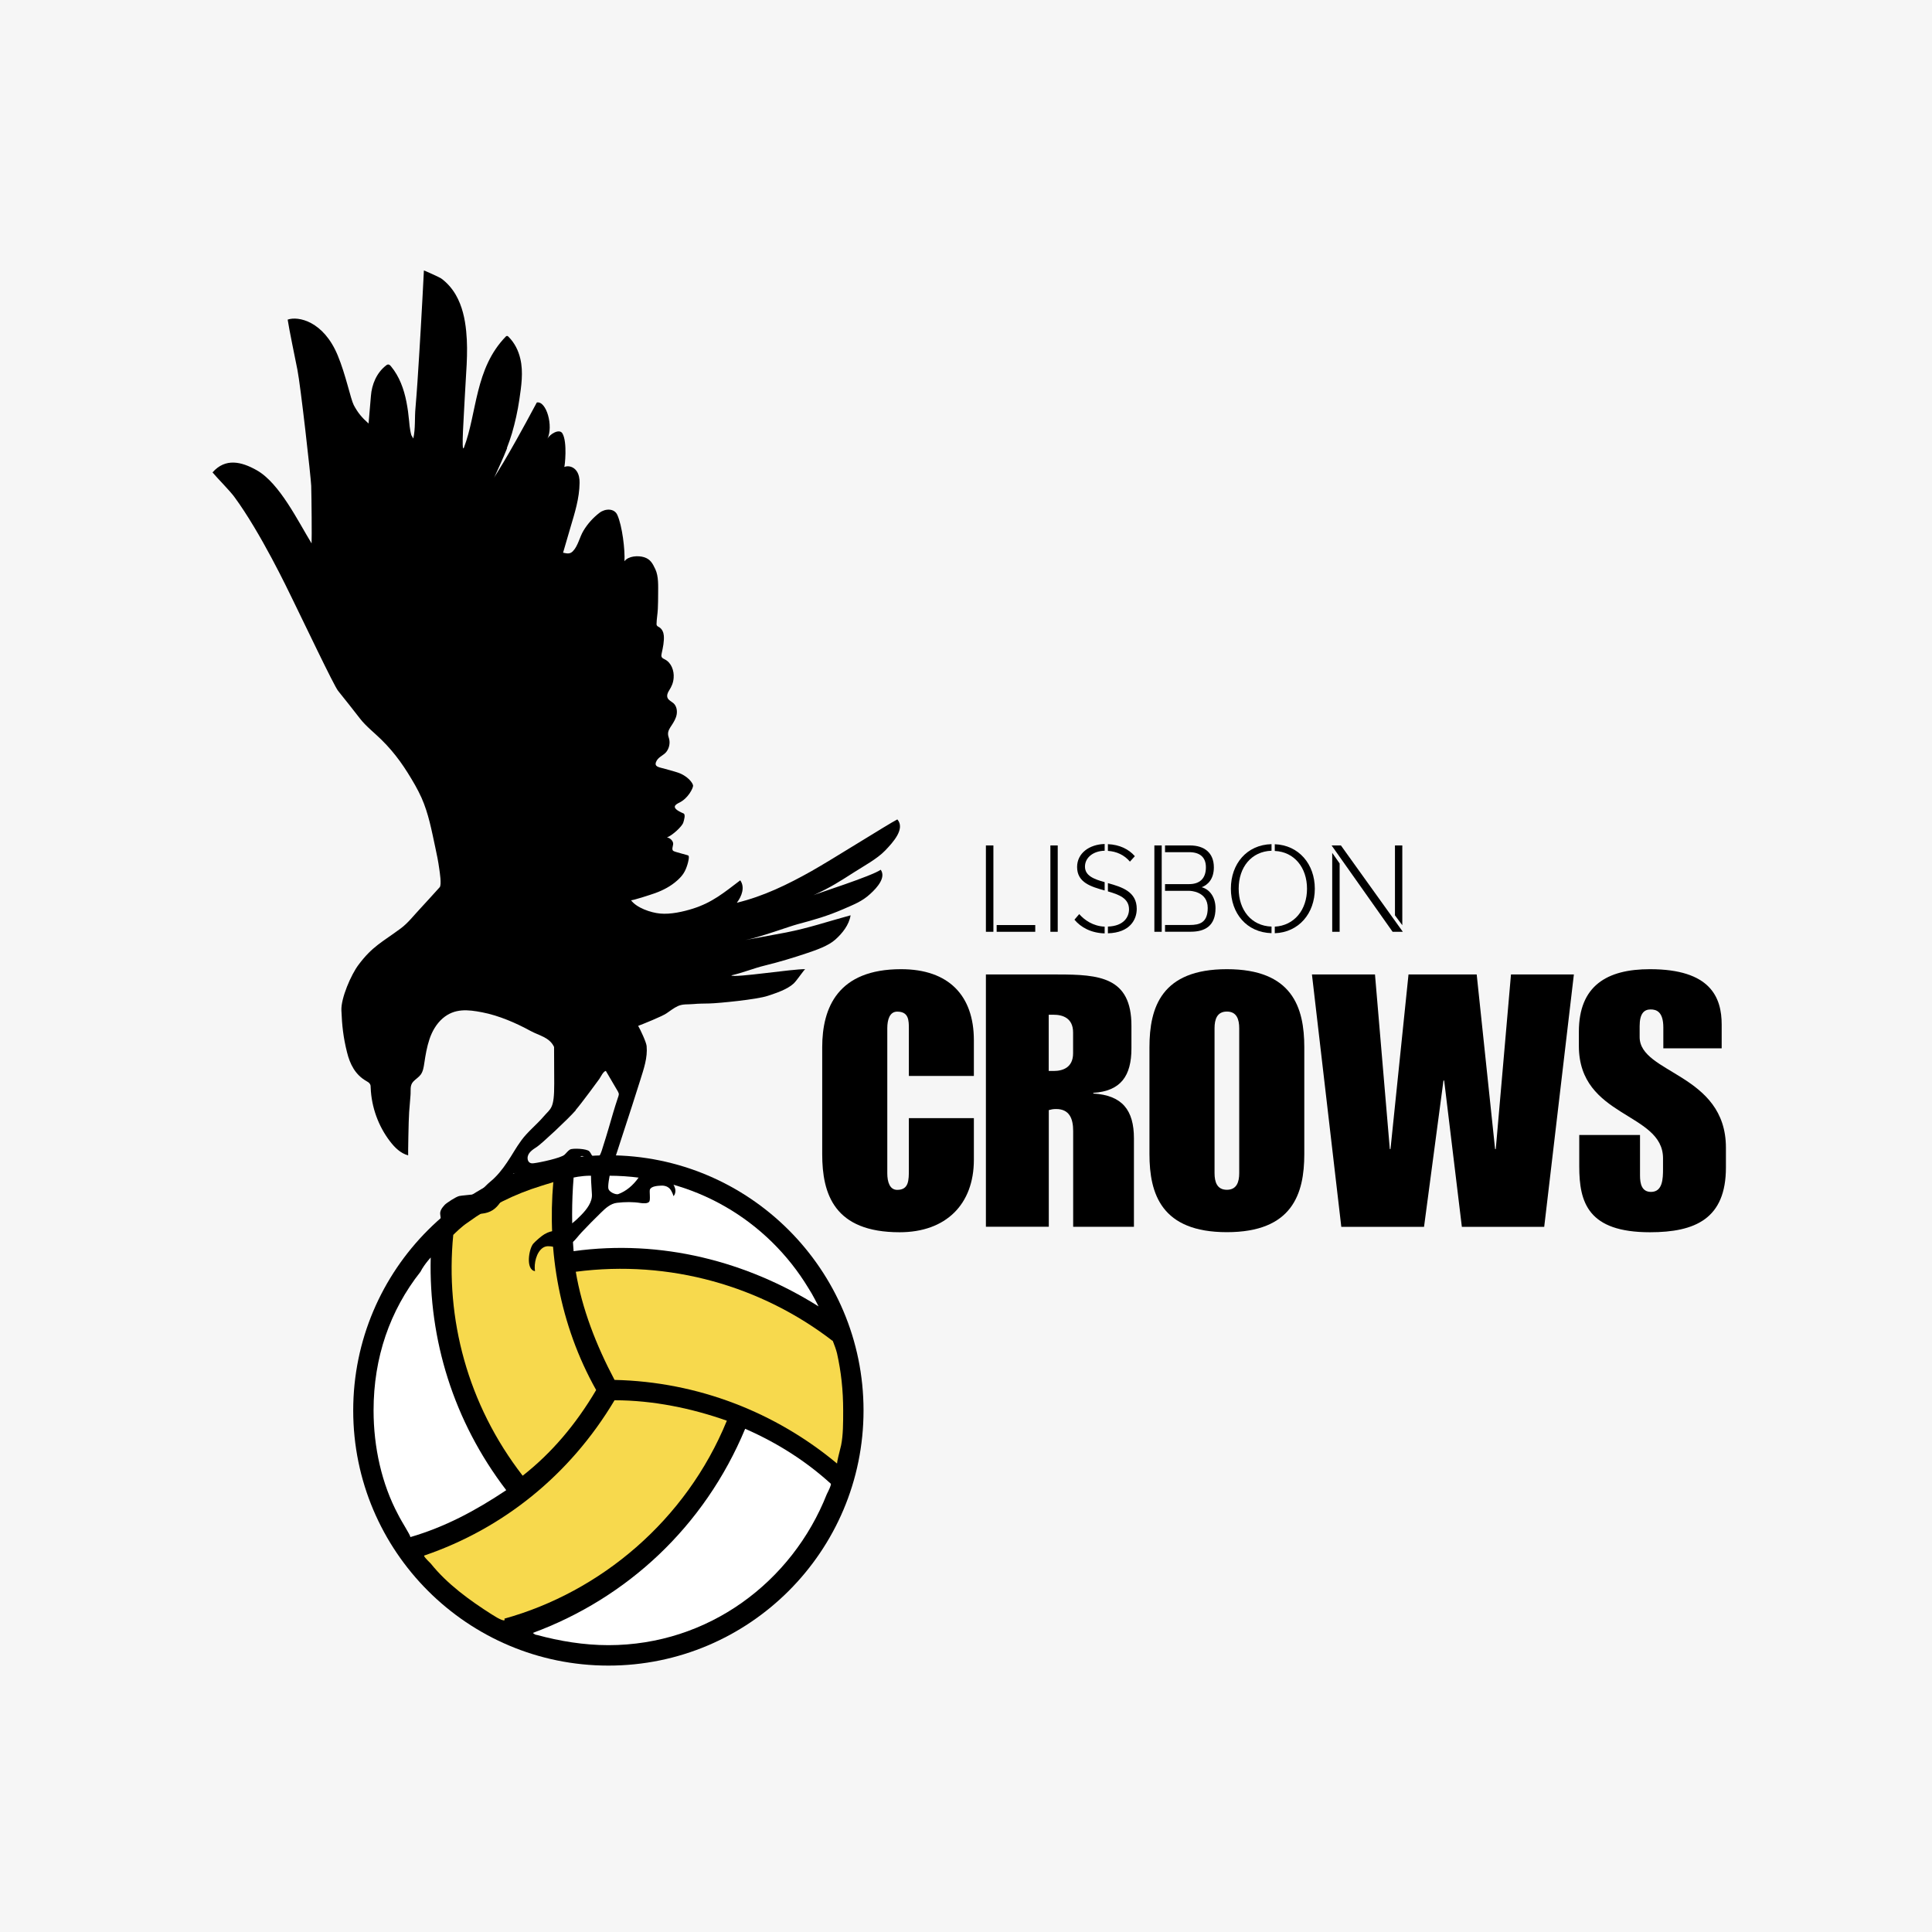 <svg xmlns="http://www.w3.org/2000/svg" fill="none" viewBox="0 0 300 300" height="300" width="300">
<rect x="0" y="0" width="300" height="300" fill="#808080" stroke="none"/>
<g clip-path="url(#clip0_226_11050)">
<path fill="#F6F6F6" d="M300 0H0V300H300V0Z"></path>
<path fill="black" d="M153.091 131.28H154.254V144.688H153.091V131.28ZM160.753 143.642V144.688H154.76V143.642H160.753Z"></path>
<path fill="black" d="M163.104 131.28H164.243V144.688H163.104V131.28Z"></path>
<path fill="black" d="M171.53 143.889V144.935C169.414 144.876 167.828 143.995 166.841 142.808L167.581 141.938C168.404 142.879 169.732 143.807 171.518 143.889H171.53ZM171.53 136.991V138.272C169.438 137.684 167.252 137.061 167.252 134.629C167.252 132.478 169.156 131.115 171.53 131.056V132.102C169.779 132.137 168.474 133.148 168.474 134.57C168.474 135.992 169.885 136.521 171.53 136.979V136.991ZM172.035 132.126V131.08C173.845 131.162 175.255 131.844 176.219 132.948L175.455 133.794C174.573 132.749 173.363 132.208 172.035 132.126ZM172.035 144.923V143.877C174.562 143.795 175.314 142.326 175.314 141.21C175.314 139.482 173.763 138.918 172.035 138.413V137.132C174.186 137.731 176.513 138.436 176.513 141.128C176.513 142.82 175.431 144.829 172.035 144.923Z"></path>
<path fill="black" d="M180.39 144.688H179.25V131.28H180.39V144.688ZM187.535 140.986C187.535 138.354 184.726 138.331 184.726 138.331H180.907V137.285H184.644C186.289 137.285 187.253 136.415 187.253 134.676C187.253 133.113 186.325 132.325 184.644 132.325H180.907V131.28H184.785C186.994 131.28 188.487 132.419 188.487 134.676C188.487 136.509 187.547 137.414 186.595 137.767C187.817 138.084 188.745 139.294 188.745 141.022C188.745 143.772 187.112 144.677 184.903 144.677H180.907V143.631H184.726C186.289 143.631 187.535 143.266 187.535 140.975V140.986Z"></path>
<path fill="black" d="M197.442 131.08V132.102C194.304 132.208 192.341 134.676 192.341 137.99C192.341 141.304 194.316 143.783 197.442 143.877V144.9C193.599 144.794 191.131 141.844 191.131 137.99C191.131 134.135 193.599 131.174 197.442 131.08ZM197.947 144.912V143.889C200.979 143.725 202.953 141.28 202.953 138.002C202.953 134.723 200.979 132.267 197.947 132.137V131.092C201.684 131.233 204.164 134.182 204.164 138.002C204.164 141.821 201.696 144.771 197.947 144.912Z"></path>
<path fill="black" d="M208.218 131.28L217.831 144.688H216.244L206.772 131.28H208.218ZM208.018 144.688H206.866V132.431L208.018 134.076V144.688ZM216.609 131.28H217.749V143.666L216.609 142.138V131.28Z"></path>
<path fill="black" d="M127.672 162.621C127.672 156.417 130.14 150.494 139.917 150.494C147.333 150.494 151.222 154.607 151.222 161.529V167.075H141.128V159.778C141.128 158.461 141.128 157.086 139.318 157.086C138.166 157.086 137.778 158.297 137.778 159.672V182.176C137.778 183.551 138.166 184.762 139.318 184.762C141.128 184.762 141.128 183.281 141.128 181.577V173.621H151.222V180.096C151.222 187.006 146.886 191.343 139.694 191.343C129.54 191.343 127.672 185.42 127.672 179.215V162.633V162.621Z"></path>
<path fill="black" d="M153.079 151.316H164.22C170.695 151.316 175.689 151.704 175.689 159.272V162.786C175.689 167.064 174.044 169.426 169.767 169.696V169.802C174.268 170.072 176.077 172.387 176.077 176.771V190.497H166.641V175.619C166.641 173.75 166.088 172.211 164.008 172.211C163.515 172.211 163.244 172.27 162.857 172.375V190.485H153.091V151.293L153.079 151.316ZM162.845 166.3H163.609C164.984 166.3 166.629 165.806 166.629 163.55V160.318C166.629 158.062 164.984 157.568 163.609 157.568H162.845V166.3Z"></path>
<path fill="black" d="M178.487 162.622C178.487 156.417 180.356 150.494 190.509 150.494C200.663 150.494 202.531 156.417 202.531 162.622V179.203C202.531 185.408 200.663 191.331 190.509 191.331C180.356 191.331 178.487 185.408 178.487 179.203V162.622ZM188.594 182.165C188.594 183.54 188.982 184.75 190.509 184.75C192.037 184.75 192.425 183.54 192.425 182.165V159.66C192.425 158.285 192.037 157.075 190.509 157.075C188.982 157.075 188.594 158.285 188.594 159.66V182.165Z"></path>
<path fill="black" d="M213.507 151.316L215.81 178.428H215.916L218.713 151.316H229.301L232.157 178.428H232.263L234.625 151.316H244.391L239.784 190.508H226.998L224.248 167.781H224.142L221.122 190.508H208.277L203.718 151.316H213.484H213.507Z"></path>
<path fill="black" d="M245.225 176.242H254.661V182.552C254.661 183.81 254.932 185.079 256.365 185.079C258.175 185.079 258.234 183.046 258.234 181.507V179.861C258.234 172.669 245.166 173.609 245.166 162.41V160.212C245.166 153.079 249.502 150.494 256.201 150.494C265.638 150.494 267.342 154.889 267.342 159.108V162.786H258.281V159.543C258.281 157.075 257.188 156.746 256.307 156.746C255.32 156.746 254.603 157.345 254.603 159.331V161.035C254.603 166.746 268 166.688 268 178.216V181.295C268 189.251 263.228 191.343 256.201 191.343C246.6 191.343 245.225 186.736 245.225 181.131V176.242Z"></path>
<path fill="black" d="M94.474 179.391C72.592 179.391 54.847 197.148 54.847 219.018C54.847 240.888 72.604 258.633 94.474 258.633C116.344 258.633 134.089 240.877 134.089 219.018C134.089 197.16 116.332 179.391 94.474 179.391Z"></path>
<path fill="#F7D94D" d="M129.975 227.256C120.468 219.336 108.434 214.564 95.425 214.271C92.569 208.888 90.36 203.177 89.408 197.477C103.98 195.573 118.259 199.698 129.341 208.254C129.023 207.619 129.658 208.888 129.975 210.157C130.61 213.013 130.927 215.857 130.927 219.03C130.927 220.934 130.927 222.838 130.61 224.412C130.293 225.67 129.975 226.939 129.975 227.256Z"></path>
<path fill="white" d="M129.024 230.417C129.024 230.735 128.706 231.369 128.389 232.004C123.007 245.648 109.997 255.46 94.473 255.46C90.666 255.46 86.87 254.826 83.38 253.874C83.062 253.874 82.745 253.557 82.745 253.557C97.317 248.174 109.375 237.081 115.709 221.862C120.786 224.083 125.216 226.939 129.035 230.417H129.024Z"></path>
<path fill="#F7D94D" d="M76.399 250.713C72.909 248.492 69.43 245.965 66.892 242.792C66.257 242.157 65.623 241.523 65.94 241.523C77.985 237.398 88.445 229.148 95.425 217.432C101.442 217.432 107.471 218.701 112.865 220.605C106.519 236.129 93.204 247.211 78.314 251.347C78.632 251.982 77.363 251.347 76.411 250.713H76.399Z"></path>
<path fill="white" d="M63.719 238.667C63.719 238.35 62.45 236.446 61.815 235.177C59.277 230.429 58.008 224.718 58.008 219.018C58.008 210.78 60.546 203.494 65.294 197.477C65.928 196.208 67.198 194.939 66.88 195.256C66.563 207.948 70.371 220.617 78.609 231.393C73.861 234.566 69.113 237.104 63.719 238.679V238.667Z"></path>
<path fill="#F7D94D" d="M70.382 191.754C70.699 191.437 71.651 190.485 72.603 189.85C76.094 187.312 79.889 185.42 84.014 184.151C84.966 183.833 86.235 183.516 85.918 183.516C84.966 194.292 86.87 205.692 92.57 215.845C89.397 221.228 85.601 225.67 81.159 229.148C72.58 218.066 69.113 204.74 70.382 191.754Z"></path>
<path fill="white" d="M89.068 182.882C88.751 182.882 90.337 182.564 91.606 182.564H94.462C107.765 182.564 119.188 189.533 125.522 200.004C126.157 200.956 127.108 202.86 127.108 202.86C116.015 195.879 102.7 192.4 89.068 194.281C88.763 190.485 88.763 186.677 89.068 182.882Z"></path>
<path fill="black" d="M78.75 69.571C78.138 71.134 77.422 72.65 76.728 74.189C76.963 73.672 78.256 72.039 83.356 62.496C84.849 62.215 85.965 66.187 85.001 68.137C85.342 67.444 86.835 66.492 87.328 67.291C88.139 68.643 87.693 72.486 87.622 72.509C88.327 72.227 89.115 72.532 89.538 73.144C89.902 73.672 90.008 74.331 89.996 74.977C89.972 77.398 89.244 79.654 88.562 81.957L87.434 85.824C88.186 86 88.551 86 88.95 85.6C89.761 84.778 89.996 83.403 90.595 82.416C91.242 81.335 92.1 80.383 93.099 79.619C93.98 78.949 95.39 78.902 95.86 79.96C96.624 81.652 97.071 85.424 96.965 87.152C97.541 86.341 99.08 86.223 100.032 86.529C100.984 86.834 101.336 87.481 101.76 88.386C102.288 89.502 102.194 91.042 102.194 92.24C102.194 93.016 102.183 93.791 102.147 94.567C102.112 95.343 101.959 96.13 101.948 96.882C101.948 96.953 101.948 97.023 101.983 97.094C102.053 97.246 102.23 97.317 102.371 97.399C102.805 97.669 103.029 98.175 103.076 98.68C103.158 99.562 102.935 100.584 102.747 101.442C102.7 101.642 102.664 101.853 102.747 102.029C102.852 102.217 103.076 102.311 103.264 102.406C104.251 102.923 104.698 104.157 104.603 105.273C104.545 106.025 104.286 106.613 103.887 107.235C103.675 107.565 103.511 107.976 103.652 108.352C103.816 108.751 104.274 108.928 104.592 109.21C105.05 109.633 105.179 110.326 105.074 110.937C104.968 111.548 104.639 112.101 104.298 112.618C104.016 113.041 103.71 113.487 103.734 113.993C103.734 114.263 103.851 114.51 103.91 114.768C104.063 115.426 103.91 116.143 103.511 116.696C103.099 117.271 102.359 117.471 101.995 118.071C101.525 118.858 101.971 119.058 102.676 119.234C103.687 119.493 104.357 119.692 105.027 119.892C106.825 120.421 107.624 121.655 107.624 122.007C107.624 122.36 106.895 123.935 105.497 124.628C104.933 124.91 103.957 125.392 106.131 126.309C106.496 126.461 106.213 127.366 106.096 127.742C105.896 128.353 104.38 129.74 103.569 130.034C103.981 130.104 104.357 130.41 104.498 130.809C104.65 131.221 104.192 131.832 104.545 132.126C104.745 132.29 106.813 132.772 106.895 132.854C107.083 133.031 106.836 133.924 106.766 134.171C106.437 135.287 106.037 135.945 105.144 136.732C104.157 137.614 102.97 138.237 101.736 138.683C101.113 138.906 98.07 139.905 97.975 139.776C98.833 140.963 101.054 141.727 102.512 141.856C104.122 142.009 106.072 141.574 107.6 141.092C110.62 140.129 112.418 138.613 114.945 136.697C115.697 137.755 115.204 139.141 114.416 140.176C118.529 139.189 122.313 137.343 125.992 135.275C129.188 133.477 137.884 127.977 139.342 127.237C140.599 128.694 138.672 130.798 137.438 132.079C136.204 133.36 134.171 134.453 132.667 135.416C130.34 136.897 129.035 137.767 126.309 139.012C126.638 138.812 135.405 136.039 136.756 135.052C137.591 136.227 136.274 137.778 135.111 138.824C133.854 139.988 132.537 140.469 130.986 141.151C128.471 142.244 126.485 142.808 123.841 143.513C122.513 143.866 117.801 145.605 115.674 145.981C115.38 146.028 121.361 144.935 122.067 144.794C125.686 144.077 128.283 143.161 132.079 142.126C131.844 143.619 130.798 144.935 129.682 145.922C128.612 146.874 126.744 147.521 125.381 147.979C123.23 148.707 121.009 149.377 118.8 149.918C117.002 150.353 115.345 151.058 113.558 151.457C113.97 151.892 123.124 150.435 125.04 150.494C124.875 150.529 123.724 152.28 123.23 152.727C122.219 153.655 120.527 154.196 119.234 154.63C117.542 155.206 111.584 155.782 110.174 155.817C109.339 155.841 108.493 155.829 107.659 155.911C106.825 155.994 106.037 155.864 105.25 156.229C104.615 156.522 104.063 156.969 103.487 157.357C102.747 157.85 99.844 159.014 99.092 159.296C99.433 159.86 100.361 161.846 100.408 162.433C100.573 164.232 99.973 165.947 99.433 167.675C98.61 170.307 97.752 172.94 96.894 175.56C96.507 176.759 96.107 177.969 95.719 179.168C95.284 180.519 94.932 180.743 94.732 182.153C94.662 182.635 94.332 184.174 94.485 184.633C94.638 185.091 95.508 185.514 95.978 185.432C97.212 184.973 98.281 184.104 99.186 182.823C99.562 182.306 100.126 182.047 100.772 182.071C102.394 182.118 104.263 182.764 104.803 184.468C104.944 184.891 104.886 185.408 104.58 185.737C104.521 185.514 104.439 185.302 104.333 185.103C104.216 184.856 104.063 184.609 103.84 184.433C103.522 184.174 103.088 184.08 102.676 184.104C102.183 184.127 101.101 184.174 100.913 184.727C100.819 184.997 101.031 186.348 100.808 186.607C100.549 186.912 99.879 186.865 99.503 186.807C98.281 186.607 97.047 186.63 95.813 186.771C94.802 186.889 94.027 187.606 93.322 188.299C92.288 189.298 91.289 190.32 90.302 191.366C89.82 191.872 89.385 192.506 88.856 192.953C88.504 193.258 87.975 193.446 87.54 193.623C86.482 194.034 85.284 193.082 84.285 193.764C83.286 194.445 82.886 196.208 83.074 197.383C81.57 197.148 82.134 193.869 82.816 193.106C83.192 192.694 84.061 191.93 84.543 191.648C85.906 190.861 86.435 191.319 87.481 190.791C88.656 190.203 89.362 189.58 90.278 188.64C91.124 187.77 91.994 186.642 91.912 185.432C91.818 184.08 91.724 182.741 91.782 181.53C91.806 181.119 92.358 180.649 92.076 180.308C91.759 179.932 90.807 179.697 90.36 179.485C89.949 179.756 89.538 179.92 89.279 180.226C88.045 181.73 86.717 182.341 84.614 181.824C83.145 181.46 81.453 182.035 79.772 182.188C79.678 182.188 79.055 183.446 78.961 183.645C78.738 184.127 78.703 184.691 78.491 185.185C78.056 186.196 77.445 187.3 76.517 187.9C75.541 188.534 74.225 188.581 73.073 188.381C72.204 188.229 70.841 187.206 69.995 187.947C69.63 188.264 69.336 188.816 69.054 189.216C68.772 189.615 68.831 190.109 68.526 190.508C68.49 189.874 68.455 189.216 68.361 188.581C68.279 188.041 68.62 187.559 69.054 187.089C69.336 186.795 70.805 185.82 71.323 185.714C71.746 185.631 72.874 185.549 73.297 185.49C74.543 185.338 75.154 184.28 76.117 183.504C77.151 182.658 77.986 181.612 78.726 180.508C79.596 179.239 80.054 178.298 80.971 177.053C81.923 175.748 83.333 174.632 84.379 173.41C85.53 172.058 86.071 172.258 86.059 168.251C86.059 166.382 86.036 164.514 86.036 162.575C85.342 161.059 83.685 160.8 82.381 160.083C80.113 158.837 77.433 157.686 74.871 157.192C72.674 156.769 70.594 156.534 68.737 158.132C67.762 158.978 67.104 160.13 66.692 161.352C66.281 162.575 66.07 163.844 65.881 165.113C65.787 165.724 65.693 166.359 65.329 166.864C65.012 167.287 64.542 167.557 64.177 167.945C63.602 168.556 63.813 169.32 63.743 170.072C63.672 170.942 63.602 171.823 63.531 172.693C63.437 173.856 63.355 179.391 63.378 179.403C62.215 179.098 61.298 178.193 60.57 177.241C58.748 174.867 57.679 171.917 57.561 168.92C57.561 168.721 57.561 168.497 57.444 168.321C57.314 168.098 57.068 167.969 56.844 167.839C55.152 166.864 54.33 165.219 53.883 163.385C53.307 161.094 53.107 159.249 53.013 156.887C52.931 155.03 54.494 151.363 55.681 149.8C57.831 146.933 59.312 146.322 62.203 144.183C63.355 143.337 64.248 142.15 65.247 141.092C66.163 140.117 67.045 139.118 68.267 137.778C68.608 137.414 68.267 135.322 68.208 134.911C68.055 133.783 67.832 132.666 67.585 131.55C67.021 128.941 66.551 126.344 65.458 123.888C65.153 123.206 64.812 122.548 64.448 121.902C62.897 119.199 61.451 117.06 59.242 114.874C58.184 113.828 56.809 112.759 55.904 111.584C54.858 110.22 53.577 108.622 52.496 107.271C51.838 106.448 47.208 96.682 45.339 92.887C44.764 91.711 40.486 82.721 36.385 77.151C35.656 76.164 33.799 74.307 33 73.355C34.998 71.087 37.477 71.663 39.898 73.038C43.424 75.047 46.268 80.923 48.383 84.378C48.43 83.45 48.383 77.48 48.324 75.435C48.266 74.001 46.667 59.841 46.185 57.431C45.927 56.115 44.846 50.921 44.669 49.628C46.327 49.053 50.24 49.875 52.437 55.175C53.695 58.195 54.447 61.968 54.929 62.896C55.575 64.118 56.198 64.847 57.232 65.763L57.596 61.486C57.726 59.711 58.478 57.878 59.959 56.738C60.041 56.668 60.135 56.609 60.241 56.597C60.429 56.574 60.593 56.738 60.711 56.879C62.015 58.454 62.72 60.405 63.108 62.391C63.308 63.39 63.437 64.4 63.531 65.411C63.578 65.893 63.613 66.375 63.707 66.845C63.754 67.08 63.801 67.338 63.872 67.573C63.895 67.632 64.177 68.09 64.177 68.09C64.53 66.527 64.365 64.906 64.518 63.319C64.624 61.979 64.742 60.628 64.824 59.288C65.012 56.503 65.176 53.718 65.341 50.933C65.494 48.171 65.693 44.751 65.823 42.001C65.823 41.954 68.267 43.071 68.49 43.224C69.43 43.905 70.206 44.798 70.782 45.797C71.769 47.513 72.204 49.487 72.392 51.462C72.733 54.846 72.321 58.313 72.169 61.709C72.063 64.177 71.581 70.546 72.039 69.512C74.108 64.071 73.696 57.232 78.562 52.237C78.609 52.19 78.667 52.167 78.738 52.167C78.832 52.167 78.902 52.237 78.961 52.296C79.889 53.213 80.501 54.423 80.794 55.704C81.288 57.772 80.947 59.993 80.642 62.062C80.383 63.824 79.995 65.564 79.502 67.268C79.267 68.055 78.996 68.819 78.703 69.583H78.75V69.571ZM89.409 172.399C88.151 173.833 84.061 177.64 83.368 178.087C82.734 178.498 81.887 179.015 81.923 179.885C81.934 180.155 82.052 180.425 82.287 180.555C82.498 180.672 82.745 180.649 82.98 180.613C83.862 180.508 87.105 179.814 87.657 179.309C87.951 179.039 88.174 178.698 88.515 178.498C88.927 178.263 91.124 178.357 91.512 178.78C91.712 178.992 91.806 179.274 91.982 179.497C92.957 180.755 93.451 178.604 93.639 178.028C93.945 177.088 94.227 176.148 94.509 175.196C94.967 173.621 95.414 172.035 95.942 170.472C96.095 170.025 96.177 169.884 95.942 169.473C95.743 169.12 95.531 168.768 95.32 168.415C94.908 167.71 94.485 167.005 94.074 166.288C93.674 166.359 93.275 167.228 93.075 167.522C92.934 167.722 90.278 171.353 89.385 172.376L89.409 172.399Z"></path>
</g>
<defs>
<clipPath id="clip0_226_11050">
<rect fill="white" height="300" width="300"></rect>
</clipPath>
</defs>
</svg>
